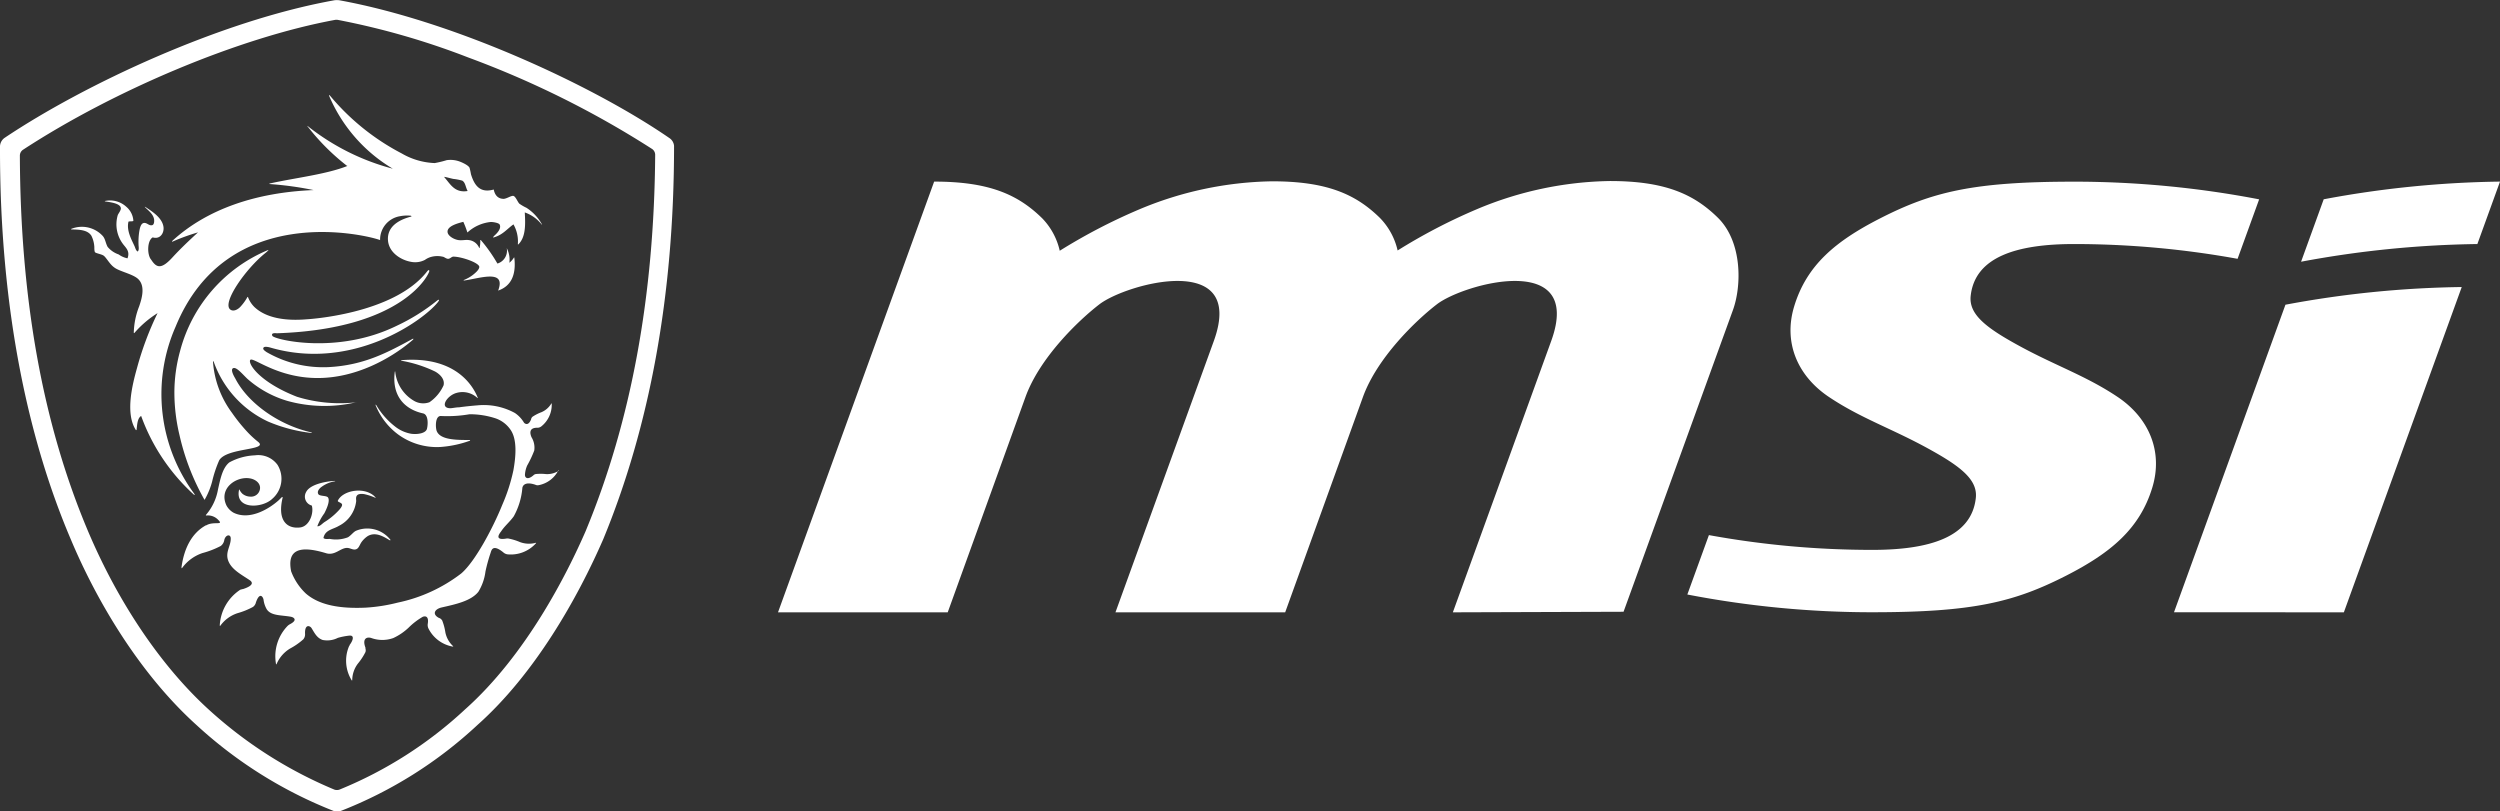<svg id="Layer_1" data-name="Layer 1" xmlns="http://www.w3.org/2000/svg" viewBox="0 0 353.53 114.75"><rect x="0" y="0" width="353.53" height="114.75" fill="#333333" stroke="none"/><defs><style>.cls-1,.cls-2{fill:#fff;}.cls-1{fill-rule:evenodd;}</style></defs><title>logo-msi</title><path id="msi-corporate_identity-logo-black-cmyk" class="cls-1" d="M429.23,182.08l16.67-46a144.46,144.46,0,0,0-24.93,2.5l-15.76,43.49Zm-2.85-58.41-3.2,8.83a145,145,0,0,1,24.93-2.5l3.2-8.83a144.46,144.46,0,0,0-24.93,2.5m-86.94,47.49a128.6,128.6,0,0,0,23.12,2.09h0c8.1,0,14-1.81,14.62-7.31.31-2.62-2.17-4.51-6.7-7-5.19-2.86-9.55-4.29-14.06-7.31s-6.45-7.76-4.93-12.79c1.77-5.87,5.89-9.27,12.18-12.48,7.37-3.76,13.2-5.18,27.41-5.18a138.39,138.39,0,0,1,26.17,2.5l-3.05,8.41A129.52,129.52,0,0,0,391.08,130c-8.1,0-14,1.81-14.62,7.31-.3,2.62,2.16,4.51,6.7,7,5.19,2.86,9.56,4.29,14.06,7.3s6.45,7.77,4.93,12.8c-1.77,5.86-5.9,9.27-12.18,12.48-7.37,3.76-13.2,5.18-27.41,5.18h0a137.58,137.58,0,0,1-26.17-2.51Zm-36.21,10.92,13.91-38.37c4.64-12.79-12.38-8.12-16.18-5.18-3,2.31-8.44,7.57-10.44,13.09l-11,30.46h-24l13.91-38.37c4.63-12.79-12.38-8.12-16.19-5.18-3,2.31-8.44,7.57-10.44,13.09l-11,30.46h-24l22.08-60.91c7.65,0,11.79,1.76,15.27,5.18a9.61,9.61,0,0,1,2.49,4.6,80.53,80.53,0,0,1,11.17-5.82,50.31,50.31,0,0,1,18.85-4c7.65,0,11.78,1.76,15.26,5.18a9.63,9.63,0,0,1,2.5,4.6,80,80,0,0,1,11.17-5.82,50.26,50.26,0,0,1,18.84-4c7.65,0,11.79,1.76,15.27,5.18s3.39,9.64,2.13,13.09l-15.46,42.64Z" transform="translate(-97.78 -95.49)"/><path class="cls-2" d="M192.42,115c-10.7-7.37-30.26-16.45-46.48-19.44a2.48,2.48,0,0,0-1.05,0C129,98.44,109.79,107.37,98.41,115a1.53,1.53,0,0,0-.63,1.15c-.06,23.38,4.14,41.83,10,55.58,3.72,8.87,9.8,19.08,17.79,26.29a62.28,62.28,0,0,0,19.37,12.14,1.58,1.58,0,0,0,1.05,0A60.72,60.72,0,0,0,165.31,198c8.09-7.2,14.13-17.88,17.79-26.29,6.54-15.87,10-34.46,10-55.58A1.47,1.47,0,0,0,192.42,115Zm-11.78,55.5c-2.68,6.17-8.47,17.64-17.12,25.33a58.35,58.35,0,0,1-17.71,11.31,1,1,0,0,1-.38.07,1,1,0,0,1-.39-.07,61.38,61.38,0,0,1-17.72-11.29c-6.74-6.13-12.83-15.14-17.14-25.36-6.39-15.17-9.52-32.77-9.59-53a1,1,0,0,1,.44-.82c13-8.49,30.64-15.88,44.14-18.37a1.15,1.15,0,0,1,.37,0A106.73,106.73,0,0,1,164,103.62a134,134,0,0,1,26,12.94,1,1,0,0,1,.43.81C190.29,137.29,187.05,155,180.64,170.49Z" transform="translate(-97.78 -95.49)"/><path class="cls-2" d="M125.27,165.34a23.7,23.7,0,0,1-2.65-23.67c7.31-17.8,27-12.95,28.91-12.23a3.35,3.35,0,0,1,2.79-3.37,5.1,5.1,0,0,1,1.49-.08c.14,0,.21.11.1.13-1.9.5-3.35,1.49-3.27,3.27s1.8,2.86,3.23,3.12h0a3,3,0,0,0,2-.27s0,0,0,0a2.8,2.8,0,0,1,.71-.37,3.34,3.34,0,0,1,1.8-.08c.18,0,.5.31.78.3s.47-.3.73-.31c1.13,0,3.6.85,3.67,1.44,0,.42-.61.91-.94,1.17a5.32,5.32,0,0,1-1.23.69c-.11.05,0,.08,0,.08,2-.25,5.53-1.52,5,.87-.05.23-.12.42-.16.55s0,.06,0,0c1.93-.67,2.55-2.37,2.28-4.66,0,0,0-.05-.06,0a2.71,2.71,0,0,1-.64.73v0a3.52,3.52,0,0,0-.37-2.07s0,0,0,0a1.9,1.9,0,0,1-1.32,2.18,22,22,0,0,0-2.35-3.33,0,0,0,0,0-.07,0,5.26,5.26,0,0,1-.1,1.14s0,0-.05,0a1.79,1.79,0,0,0-1.48-1.13c-.45-.07-.94.08-1.47,0-.68-.11-1.48-.6-1.53-1.13-.09-.85,1.46-1.25,2.23-1.45a14,14,0,0,1,.56,1.46c0,.08.05,0,.07,0a5.71,5.71,0,0,1,3.27-1.44c.34,0,1.12.13,1.24.37.28.58-.42,1.26-.66,1.48-.42.39-.22.35-.2.34,1.29-.35,1.91-1.22,2.81-1.85a4.9,4.9,0,0,1,.62,2.81.05.05,0,0,0,.09,0c1-1,1-2.66.89-4.5a5.25,5.25,0,0,1,2.36,1.67c.07.08.11.06.06,0a6.56,6.56,0,0,0-2.19-2.33,6.29,6.29,0,0,1-1-.58c-.23-.23-.52-1-.82-1.09s-.91.37-1.38.41c-.81,0-1.26-.51-1.42-1.32-2,.57-2.76-.67-3.22-2.16a8.32,8.32,0,0,0-.2-.91c-.15-.34-.94-.71-1.35-.87a3.75,3.75,0,0,0-1.89-.21,13.52,13.52,0,0,1-1.69.41,10,10,0,0,1-4.66-1.36A33.08,33.08,0,0,1,144.43,109c-.11-.13-.13,0-.1.06a22,22,0,0,0,9,10.29,32.73,32.73,0,0,1-12-6c-.07-.06-.17-.09,0,.08a31.28,31.28,0,0,0,5.53,5.52l.07,0c-3,1.2-7.37,1.68-10.91,2.47-.15,0-.2.1-.07.1a47.06,47.06,0,0,1,6.18.85h0c-8.08.32-15.08,2.67-20,7.2-.06.06,0,.12.07.08a28.47,28.47,0,0,1,3.58-1.3c-1.21,1.11-2.41,2.24-3.52,3.44h0c-1.61,1.79-2.31,1.65-3.09.44-.61-.67-.6-2.73.21-3.17,1,.31,1.63-.56,1.52-1.47-.17-1.31-1.64-2.22-2.54-2.82-.09-.06-.15,0-.09,0,.46.47,1.12.94,1.28,1.64.07.29.05.84-.24.92-.46.13-.73-.37-1.18-.31s-.58.76-.66,1.23a9.6,9.6,0,0,0-.1,1.81c0,.3.12.76-.11,1-.27-.13-.33-.48-.45-.75-.43-.94-1.17-2.22-.86-3.48.19-.07.55,0,.69-.1a2.82,2.82,0,0,0-1-2,3.4,3.4,0,0,0-3-.82c-.05,0-.07,0,0,.06.77.12,2.22.28,2.23,1,0,.3-.35.71-.44.95a4.63,4.63,0,0,0,.76,4.1c.39.52,1,1,.62,2a3.14,3.14,0,0,1-1.25-.55A3.49,3.49,0,0,1,113,130.4c-.3-.55-.32-1.12-.69-1.54a4,4,0,0,0-4.46-1s0,.08,0,.08c1.24,0,2.36.09,2.86.9a4.1,4.1,0,0,1,.41,1.57c0,.22,0,.53.07.71s.82.28,1.18.48.77,1,1.31,1.5a3,3,0,0,0,.45.34c.83.5,2.55.86,3.22,1.54,1,1,.49,2.72.11,3.83a10.77,10.77,0,0,0-.76,3.71c0,.05,0,.09.08.06a14.48,14.48,0,0,1,3.28-2.81,44.14,44.14,0,0,0-2.91,7.78c-.68,2.42-1.67,6.45-.15,8.76,0,0,.09,0,.09,0,.09-.8.12-1.67.65-2a27.79,27.79,0,0,0,7.49,11.16C125.31,165.49,125.35,165.45,125.27,165.34Zm36.61-44.55a7.88,7.88,0,0,1,1.26.24c.47.27.47.94.77,1.47-1.85.31-2.45-1-3.34-2C160.88,120.52,161.36,120.68,161.88,120.79Z" transform="translate(-97.78 -95.49)"/><path class="cls-2" d="M135.94,144.62c11.58,3.41,21.6-3.73,23.72-6.35.34-.42.22-.5-.1-.25a27.91,27.91,0,0,1-5.66,3.53c-8.45,4.15-17.33,1.95-17.6,1.44s.61-.37.61-.37c18.06-.6,21.59-8.47,21.58-8.8s-.31.05-.31.05c-4.74,6.1-17,6.77-17,6.77-3.17.27-5.81-.22-7.41-1.72a3.89,3.89,0,0,1-.93-1.44,0,0,0,0,0-.06,0,7,7,0,0,1-.94,1.32c-.44.51-1.06.77-1.47.48-1.3-.89,2.21-5.86,5-8.06.14-.11.51-.45.31-.37a21.33,21.33,0,0,0-12.44,14.3,22.19,22.19,0,0,0-.8,5.9,26,26,0,0,0,.73,6,33.47,33.47,0,0,0,3.46,9c.09.17.13.08.15,0a10.54,10.54,0,0,0,1-2.47,17.07,17.07,0,0,1,1-3c1.1-1.83,7.12-1.37,5.47-2.63a14.14,14.14,0,0,1-1.35-1.23,24.12,24.12,0,0,1-2.32-2.86,13.77,13.77,0,0,1-2.68-7.19c0-.12.07-.14.11,0a14.78,14.78,0,0,0,7.67,8.43,22,22,0,0,0,6.07,1.61c.18,0,.18-.05,0-.09-4.43-1-8.89-4.05-10.72-7.65,0,0-.75-1.19-.29-1.41s1.25.76,2,1.48a14.93,14.93,0,0,0,5.67,3.14,19.59,19.59,0,0,0,9.67.21c.1,0,.1-.06,0,0a20.6,20.6,0,0,1-8.3-.79c-5.39-2.1-7-4.76-6.6-5.22.56-.62,6.83,5.39,17.11.87a24,24,0,0,0,5.86-3.69c.14-.12.08-.21,0-.16-3.47,1.87-6.79,3.72-11.83,4a16,16,0,0,1-8.83-2.11c-.4-.27-.59-.45-.43-.66S135.94,144.62,135.94,144.62Z" transform="translate(-97.78 -95.49)"/><path class="cls-2" d="M176.74,162.09a3,3,0,0,1-1.78.44,6.71,6.71,0,0,0-1.44,0,.64.64,0,0,0-.26.13h0c-.82.75-1.3.44-1.24-.12a3.82,3.82,0,0,1,.31-1.22,15.13,15.13,0,0,0,1-2.12,2.8,2.8,0,0,0-.38-1.87c-.14-.32-.56-1.4.88-1.35h0a.93.93,0,0,0,.47-.17,3.89,3.89,0,0,0,1.5-3.19c0-.08,0-.12-.06-.06a3,3,0,0,1-1.37,1.21,6.16,6.16,0,0,0-1.28.65.61.61,0,0,0-.21.38c-.4,1-.9.58-1,.46a4.25,4.25,0,0,0-1.29-1.37,9.17,9.17,0,0,0-5.27-1.08c-.88.07-1.76.16-2.62.28-.41,0-.81.1-1.21.13-1.64,0-.51-1.81.86-2.17a3.08,3.08,0,0,1,2.9.68c.06.06.12.08.09,0-.51-1.29-2.8-5.94-10.75-5.31-.1,0-.14.07,0,.09a18.11,18.11,0,0,1,4.72,1.52c.47.26,1.42.95,1.2,1.94a5.76,5.76,0,0,1-2,2.4,2.57,2.57,0,0,1-2.12-.16,5.4,5.4,0,0,1-2.72-4.15s0-.11-.06,0c-.44,3.34,1.31,5.3,4,5.89.75.17.71,1.52.55,2.17s-1.33.83-2.23.71a5.08,5.08,0,0,1-2.25-1,10.7,10.7,0,0,1-2.66-3c-.09-.15-.17-.15-.11,0a9.61,9.61,0,0,0,3.12,4.06,9.28,9.28,0,0,0,6,1.81,15.41,15.41,0,0,0,4.15-.87c.11,0,.1-.12,0-.12-1.85,0-4.13,0-4.64-1.26-.18-.44-.27-2.23.64-2.13a18.37,18.37,0,0,0,4-.25,11.68,11.68,0,0,1,3.68.58A4.22,4.22,0,0,1,170,156.3c.93,1.38.73,3.74.38,5.7a25.06,25.06,0,0,1-1.56,4.85c-1.27,3.16-3.8,8-5.81,9.73a22.17,22.17,0,0,1-9,4.13,24,24,0,0,1-4.54.71c-3.61.16-6.53-.34-8.44-2a8.3,8.3,0,0,1-2.08-3.14c-.58-2.93,1-3.76,4.94-2.56,1.24.38,2-.73,2.95-.75.46,0,.81.31,1.24.21s.54-.61.8-1a3.4,3.4,0,0,1,.9-.88c1.13-.66,2.3.11,3.11.59.07,0,.14,0,.1-.07a4.15,4.15,0,0,0-4.87-1.27c-.38.18-.7.66-1.14.92a4.71,4.71,0,0,1-2.56.23c-.32,0-.66.08-.9-.13.23-1.17,1.35-1.21,2.17-1.71a4.48,4.48,0,0,0,2.46-3.51c0-.23-.08-.55.11-.79s.6-.25,1-.2a7.79,7.79,0,0,1,1.63.54c.11.05-.16-.24-.28-.34-1.55-1.26-4.38-.67-5.05.72-.11.21.53.26.59.55s-.4.77-.63,1a9.62,9.62,0,0,1-1.87,1.5c-.34.23-.63.62-1,.58a7.83,7.83,0,0,1,1-1.84c.24-.47.85-1.71.52-2.22-.21-.32-1.22-.15-1.39-.51s.12-.68.28-.85a4.31,4.31,0,0,1,2.09-.94c.09,0,0-.05-.08-.05-1.38.07-3.49.53-4,1.57a1.3,1.3,0,0,0,.8,1.91c.32,1-.29,2.94-1.66,3.1-1.86.22-3.24-1-2.46-4.22,0,0,0-.12-.08-.08s-.14.13-.19.17-.21.21-.32.31c-1.27,1.13-4,2.86-6.32,1.75a2.57,2.57,0,0,1-1.05-1.07c-1.11-2.41,1.43-4.14,3.34-3.8.82.14,1.58.74,1.4,1.58a1.27,1.27,0,0,1-1.35,1,1.83,1.83,0,0,1-1.11-.4c-.38-.35-.44-.72-.48-.59-.64,2.87,3.3,2.65,4.69,1.3a3.74,3.74,0,0,0,.74-4.81,3.36,3.36,0,0,0-3.19-1.34,8.21,8.21,0,0,0-3.62,1c-1,.8-1.29,2.46-1.6,3.81a7.46,7.46,0,0,1-1.72,3.63s0,.08.06.07a2,2,0,0,1,1.68.61c.87.85-.65.16-1.68.78h0l-.06,0c-2,1.1-3.08,3.27-3.44,5.9,0,.15,0,.22.1.11a5.84,5.84,0,0,1,2.86-2.09,12.55,12.55,0,0,0,2.58-1,1.3,1.3,0,0,0,.51-.86h0c.19-.78.94-.86.91-.16,0,1.07-.82,1.91-.34,3.14s1.86,1.93,3,2.7c.26.17.9.68-.95,1.28l-.05,0-.07,0-.13.07-.09,0a6.43,6.43,0,0,0-2.92,5c0,.12,0,.18.09.09a4.85,4.85,0,0,1,2.42-1.76,10.51,10.51,0,0,0,2.18-.88,1.07,1.07,0,0,0,.42-.64h0c.52-1.51,1-.82,1.08-.38a3.59,3.59,0,0,0,.45,1.35c.61.93,2,.81,3.39,1.05.48.09,1,.48-.09,1.05h0a1.65,1.65,0,0,0-.33.23,6.16,6.16,0,0,0-1.67,5.33c0,.13.07.17.1.07a4.72,4.72,0,0,1,1.9-2.18,9.56,9.56,0,0,0,1.87-1.3,1.08,1.08,0,0,0,.25-.76h0c-.07-1.44.69-1.19.92-.82.41.65.73,1.38,1.57,1.67a3.33,3.33,0,0,0,2.15-.3,9.78,9.78,0,0,1,1.56-.31c.86-.12.57.71.1,1.32l0,.06,0,0s0,0,0,0a.86.86,0,0,0-.1.16,5.25,5.25,0,0,0,.36,4.72c.05.1.11.11.11,0a3.92,3.92,0,0,1,.81-2.32,8.56,8.56,0,0,0,1.06-1.62.85.85,0,0,0,0-.5v0s0,0,0-.05l0-.07c-.5-1.34.24-1.57.85-1.36a4.58,4.58,0,0,0,3.08,0,8.07,8.07,0,0,0,2.18-1.48,9.72,9.72,0,0,1,2-1.53c.53-.19.85.11.7,1v0a1.17,1.17,0,0,0,.08.62,4.77,4.77,0,0,0,3.42,2.59c.09,0,.14,0,.08-.06a3.62,3.62,0,0,1-1.09-1.94,7.66,7.66,0,0,0-.45-1.69.77.77,0,0,0-.19-.21.14.14,0,0,0-.07-.06h0a.72.72,0,0,0-.2-.09c-1-.52-.61-1.25.39-1.48,1.93-.44,4.15-.9,5.19-2.22a7.18,7.18,0,0,0,1-2.86,23.75,23.75,0,0,1,.72-2.62c.12-.33.25-1.34,1.79-.1h0a1.13,1.13,0,0,0,.6.29,4.77,4.77,0,0,0,4-1.53c.07-.07.06-.13,0-.1a3.63,3.63,0,0,1-2.22-.1,8,8,0,0,0-1.67-.51.78.78,0,0,0-.22,0h0c-1.89.34-.95-.78-.79-1,.51-.78,1.27-1.39,1.8-2.15a10,10,0,0,0,1.2-3.91c0-.29.25-1.06,1.79-.56l.22.08h0a1,1,0,0,0,.3,0,3.94,3.94,0,0,0,2.81-2.14C176.81,162.1,176.79,162.05,176.74,162.09Z" transform="translate(-97.78 -95.49)"/></svg>